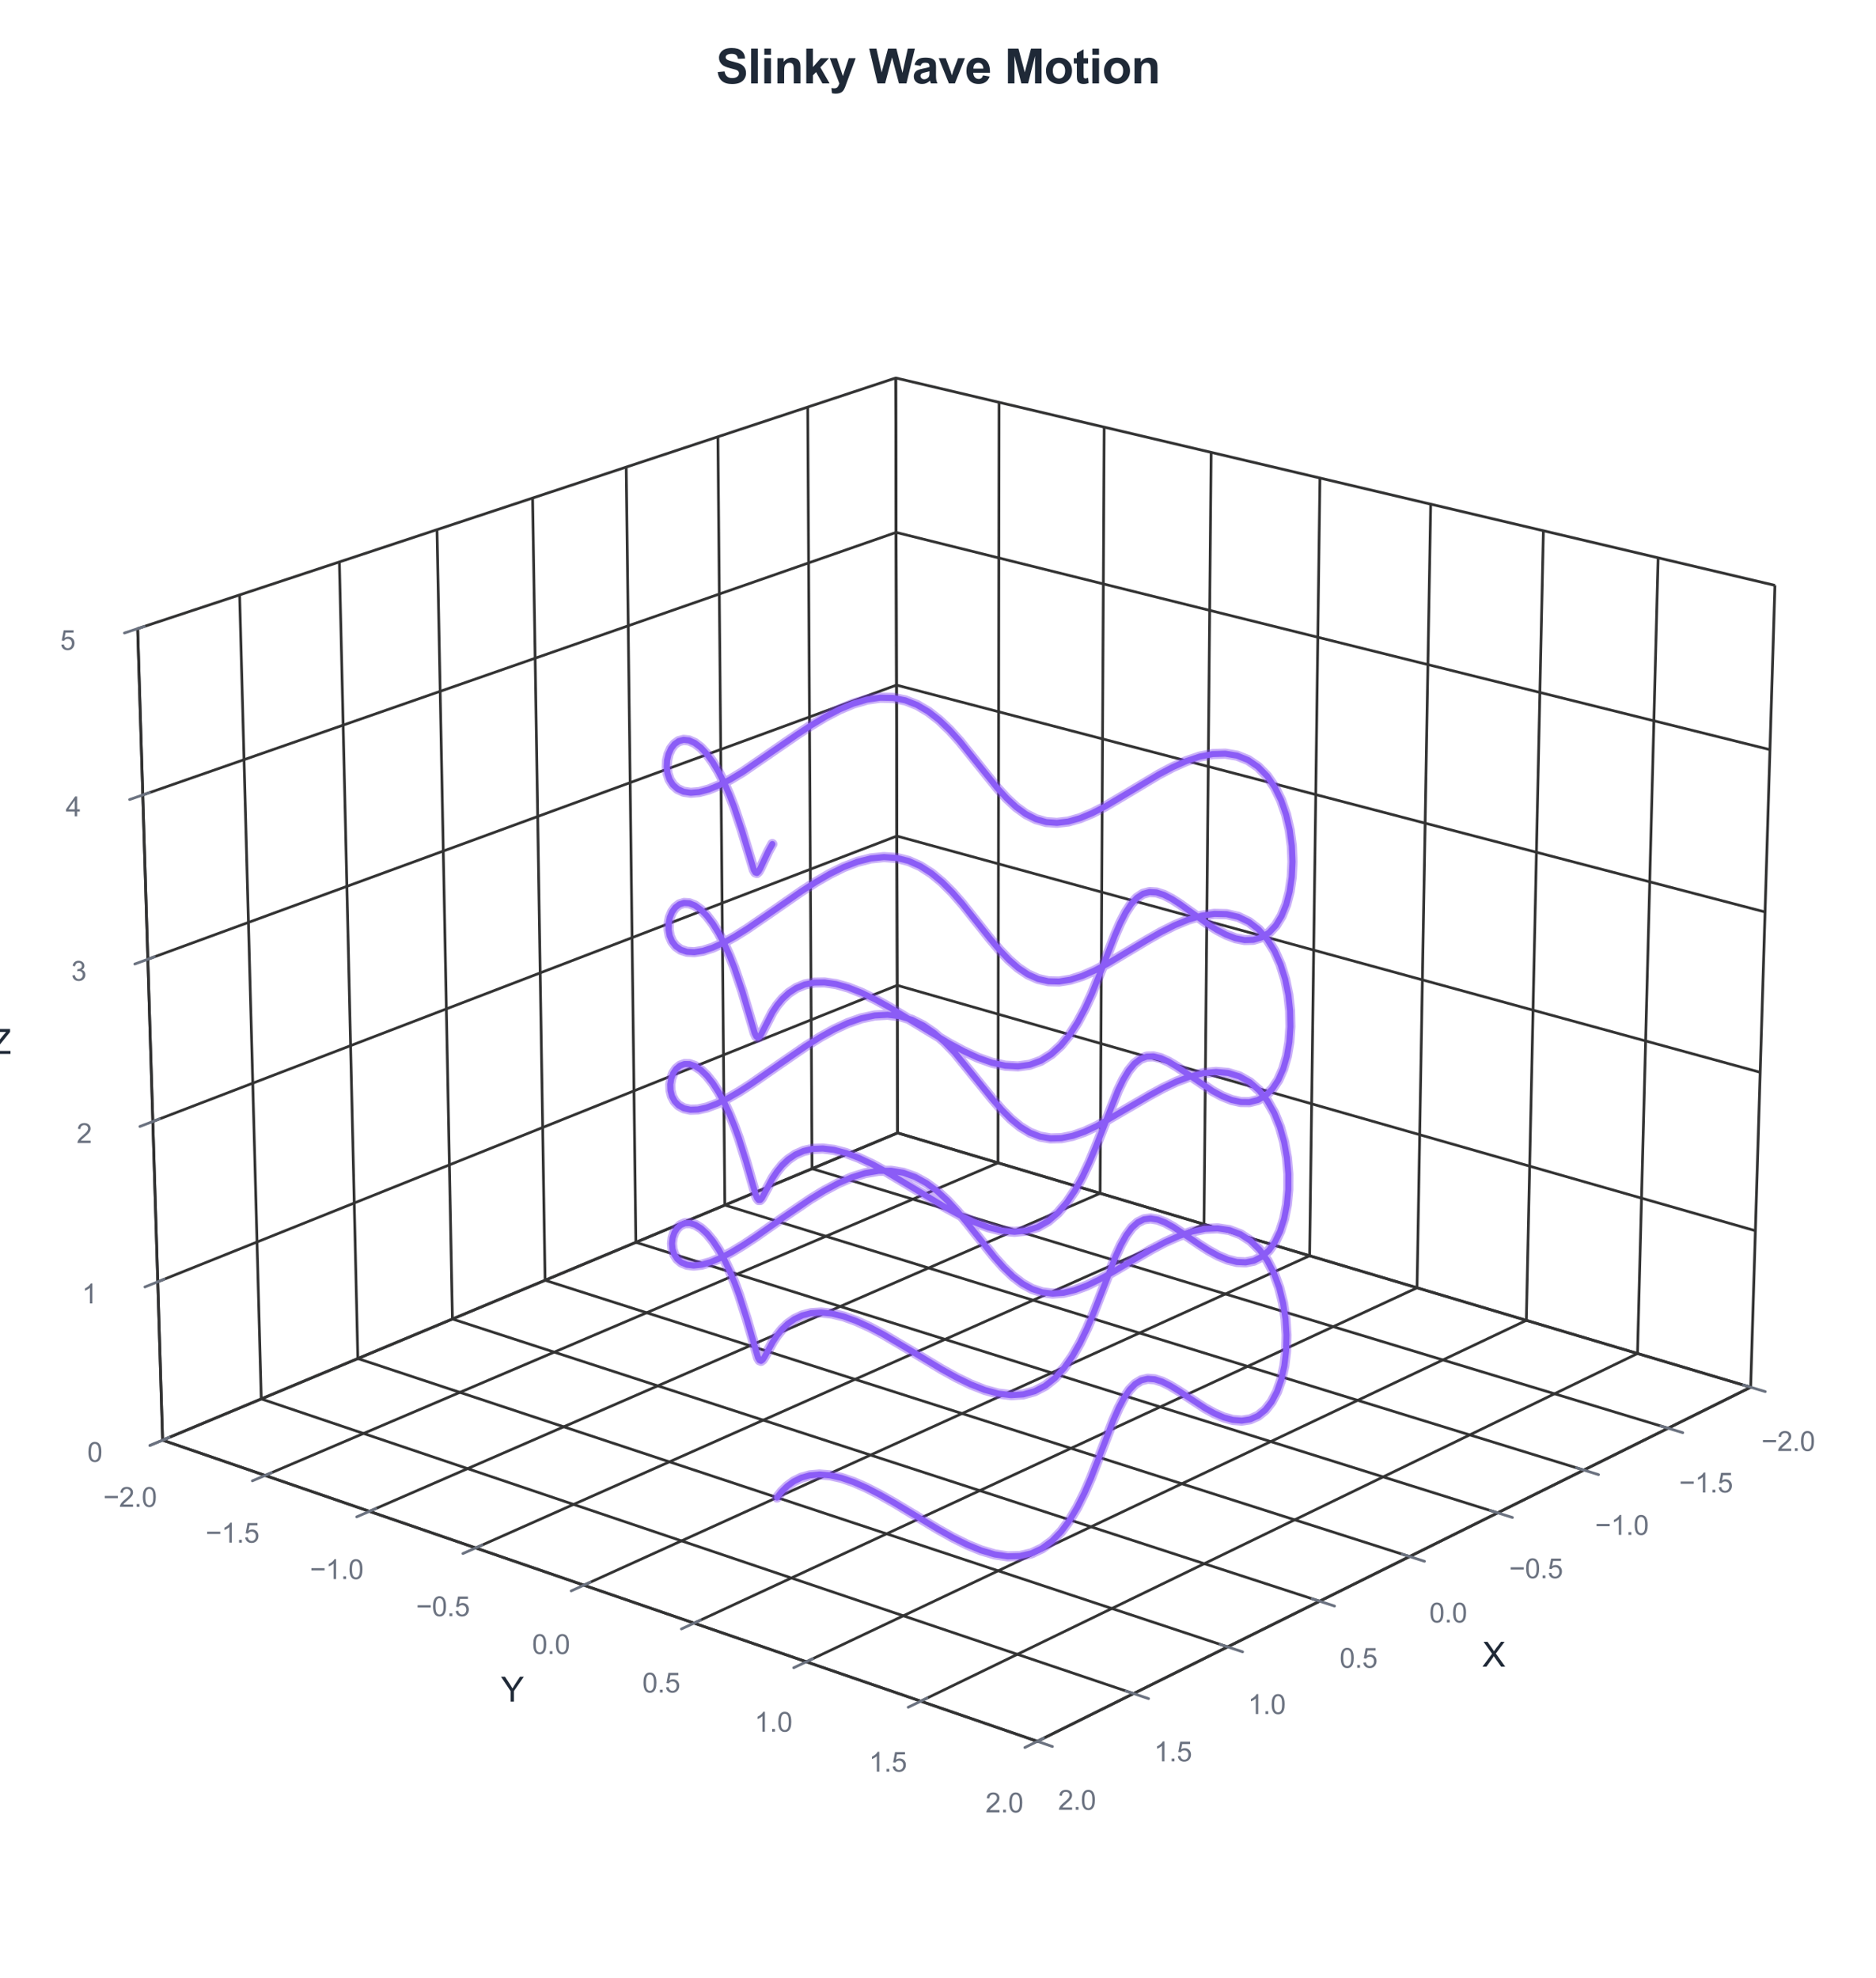 <?xml version="1.0" encoding="utf-8" standalone="no"?>
<!DOCTYPE svg PUBLIC "-//W3C//DTD SVG 1.1//EN"
  "http://www.w3.org/Graphics/SVG/1.1/DTD/svg11.dtd">
<svg xmlns:xlink="http://www.w3.org/1999/xlink" viewBox="0 0 553.12 583.312" xmlns="http://www.w3.org/2000/svg" version="1.1">
 <defs>
  <style type="text/css">*{stroke-linejoin: round; stroke-linecap: butt}</style>
 </defs>
 <g id="figure_1">
  <g id="patch_1">
   <path d="M 0 583.312 
L 553.12 583.312 
L 553.12 0 
L 0 0 
z
" style="fill: #ffffff"/>
  </g>
  <g id="patch_2">
   <path d="M 14.4 568.912 
L 538.72 568.912 
L 538.72 44.592 
L 14.4 44.592 
z
" style="fill: #ffffff"/>
  </g>
  <g id="pane3d_1">
   <g id="patch_3">
    <path d="M 264.64 334.039 
L 516.162 409.025 
L 523.323 172.596 
L 264.094 111.442 
" style="fill: none; opacity: 0.5; stroke: #e5e7eb; stroke-linejoin: miter"/>
   </g>
  </g>
  <g id="pane3d_2">
   <g id="patch_4">
    <path d="M 264.64 334.039 
L 47.949 424.626 
L 40.588 185.35 
L 264.094 111.442 
" style="fill: none; opacity: 0.5; stroke: #e5e7eb; stroke-linejoin: miter"/>
   </g>
  </g>
  <g id="pane3d_3">
   <g id="patch_5">
    <path d="M 264.64 334.039 
L 47.949 424.626 
L 305.85 513.43 
L 516.162 409.025 
" style="fill: none; opacity: 0.5; stroke: #e5e7eb; stroke-linejoin: miter"/>
   </g>
  </g>
  <g id="grid3d_1">
   <g id="Line3DCollection_1">
    <path d="M 516.162 409.025 
L 264.64 334.039 
L 264.094 111.442 
" style="fill: none; stroke: #333333; stroke-width: 0.8"/>
    <path d="M 491.822 421.108 
L 239.428 344.579 
L 238.146 120.022 
" style="fill: none; stroke: #333333; stroke-width: 0.8"/>
    <path d="M 466.961 433.45 
L 213.713 355.329 
L 211.664 128.779 
" style="fill: none; stroke: #333333; stroke-width: 0.8"/>
    <path d="M 441.562 446.059 
L 187.479 366.296 
L 184.632 137.718 
" style="fill: none; stroke: #333333; stroke-width: 0.8"/>
    <path d="M 415.607 458.944 
L 160.711 377.487 
L 157.033 146.844 
" style="fill: none; stroke: #333333; stroke-width: 0.8"/>
    <path d="M 389.078 472.113 
L 133.391 388.908 
L 128.848 156.164 
" style="fill: none; stroke: #333333; stroke-width: 0.8"/>
    <path d="M 361.956 485.577 
L 105.503 400.566 
L 100.059 165.684 
" style="fill: none; stroke: #333333; stroke-width: 0.8"/>
    <path d="M 334.22 499.346 
L 77.028 412.47 
L 70.646 175.41 
" style="fill: none; stroke: #333333; stroke-width: 0.8"/>
    <path d="M 305.85 513.43 
L 47.949 424.626 
L 40.588 185.35 
" style="fill: none; stroke: #333333; stroke-width: 0.8"/>
   </g>
  </g>
  <g id="grid3d_2">
   <g id="Line3DCollection_2">
    <path d="M 264.094 111.442 
L 264.64 334.039 
L 47.949 424.626 
" style="fill: none; stroke: #333333; stroke-width: 0.8"/>
    <path d="M 294.564 118.63 
L 294.257 342.869 
L 78.157 435.028 
" style="fill: none; stroke: #333333; stroke-width: 0.8"/>
    <path d="M 325.558 125.942 
L 324.369 351.846 
L 108.913 445.618 
" style="fill: none; stroke: #333333; stroke-width: 0.8"/>
    <path d="M 357.09 133.38 
L 354.988 360.975 
L 140.233 456.403 
" style="fill: none; stroke: #333333; stroke-width: 0.8"/>
    <path d="M 389.173 140.949 
L 386.128 370.258 
L 172.132 467.386 
" style="fill: none; stroke: #333333; stroke-width: 0.8"/>
    <path d="M 421.823 148.651 
L 417.801 379.701 
L 204.625 478.575 
" style="fill: none; stroke: #333333; stroke-width: 0.8"/>
    <path d="M 455.054 156.49 
L 450.021 389.307 
L 237.731 489.974 
" style="fill: none; stroke: #333333; stroke-width: 0.8"/>
    <path d="M 488.882 164.471 
L 482.804 399.08 
L 271.467 501.591 
" style="fill: none; stroke: #333333; stroke-width: 0.8"/>
    <path d="M 523.323 172.596 
L 516.162 409.025 
L 305.85 513.43 
" style="fill: none; stroke: #333333; stroke-width: 0.8"/>
   </g>
  </g>
  <g id="grid3d_3">
   <g id="Line3DCollection_3">
    <path d="M 47.949 424.626 
L 264.64 334.039 
L 516.162 409.025 
" style="fill: none; stroke: #333333; stroke-width: 0.8"/>
    <path d="M 46.513 377.937 
L 264.533 290.52 
L 517.56 362.876 
" style="fill: none; stroke: #333333; stroke-width: 0.8"/>
    <path d="M 45.059 330.676 
L 264.425 246.508 
L 518.974 316.169 
" style="fill: none; stroke: #333333; stroke-width: 0.8"/>
    <path d="M 43.587 282.832 
L 264.316 201.997 
L 520.406 268.894 
" style="fill: none; stroke: #333333; stroke-width: 0.8"/>
    <path d="M 42.097 234.393 
L 264.206 156.978 
L 521.856 221.039 
" style="fill: none; stroke: #333333; stroke-width: 0.8"/>
    <path d="M 40.588 185.35 
L 264.094 111.442 
L 523.323 172.596 
" style="fill: none; stroke: #333333; stroke-width: 0.8"/>
   </g>
  </g>
  <g id="axis3d_1">
   <g id="line2d_1">
    <path d="M 516.162 409.025 
L 305.85 513.43 
" style="fill: none; stroke: #333333; stroke-width: 0.8; stroke-linecap: round"/>
   </g>
   <g id="xtick_1">
    <g id="line2d_2">
     <path d="M 283.645 299.666 
" clip-path="url(#pe4054a40db)" style="fill: none; stroke: #333333; stroke-width: 0.8; stroke-linecap: round"/>
    </g>
    <g id="line2d_3">
     <path d="M 514.01 408.384 
L 520.475 410.311 
" style="fill: none; stroke: #6b7280; stroke-width: 0.8; stroke-linecap: round"/>
    </g>
    <g id="text_1">
     <!-- −2.0 -->
     <g style="fill: #6b7280" transform="translate(519.33 427.813) scale(0.08 -0.08)">
      <defs>
       <path id="ArialMT-2212" d="M 3381 1997 
L 356 1997 
L 356 2522 
L 3381 2522 
L 3381 1997 
z
" transform="scale(0.016)"/>
       <path id="ArialMT-32" d="M 3222 541 
L 3222 0 
L 194 0 
Q 188 203 259 391 
Q 375 700 629 1000 
Q 884 1300 1366 1694 
Q 2113 2306 2375 2664 
Q 2638 3022 2638 3341 
Q 2638 3675 2398 3904 
Q 2159 4134 1775 4134 
Q 1369 4134 1125 3890 
Q 881 3647 878 3216 
L 300 3275 
Q 359 3922 746 4261 
Q 1134 4600 1788 4600 
Q 2447 4600 2831 4234 
Q 3216 3869 3216 3328 
Q 3216 3053 3103 2787 
Q 2991 2522 2730 2228 
Q 2469 1934 1863 1422 
Q 1356 997 1212 845 
Q 1069 694 975 541 
L 3222 541 
z
" transform="scale(0.016)"/>
       <path id="ArialMT-2e" d="M 581 0 
L 581 641 
L 1222 641 
L 1222 0 
L 581 0 
z
" transform="scale(0.016)"/>
       <path id="ArialMT-30" d="M 266 2259 
Q 266 3072 433 3567 
Q 600 4063 929 4331 
Q 1259 4600 1759 4600 
Q 2128 4600 2406 4451 
Q 2684 4303 2865 4023 
Q 3047 3744 3150 3342 
Q 3253 2941 3253 2259 
Q 3253 1453 3087 958 
Q 2922 463 2592 192 
Q 2263 -78 1759 -78 
Q 1097 -78 719 397 
Q 266 969 266 2259 
z
M 844 2259 
Q 844 1131 1108 757 
Q 1372 384 1759 384 
Q 2147 384 2411 759 
Q 2675 1134 2675 2259 
Q 2675 3391 2411 3762 
Q 2147 4134 1753 4134 
Q 1366 4134 1134 3806 
Q 844 3388 844 2259 
z
" transform="scale(0.016)"/>
      </defs>
      <use xlink:href="#ArialMT-2212"/>
      <use xlink:href="#ArialMT-32" transform="translate(58.398 0)"/>
      <use xlink:href="#ArialMT-2e" transform="translate(114.014 0)"/>
      <use xlink:href="#ArialMT-30" transform="translate(141.797 0)"/>
     </g>
    </g>
   </g>
   <g id="xtick_2">
    <g id="line2d_4">
     <path d="M 283.645 299.666 
" clip-path="url(#pe4054a40db)" style="fill: none; stroke: #333333; stroke-width: 0.8; stroke-linecap: round"/>
    </g>
    <g id="line2d_5">
     <path d="M 489.661 420.453 
L 496.152 422.421 
" style="fill: none; stroke: #6b7280; stroke-width: 0.8; stroke-linecap: round"/>
    </g>
    <g id="text_2">
     <!-- −1.5 -->
     <g style="fill: #6b7280" transform="translate(495.065 440.055) scale(0.08 -0.08)">
      <defs>
       <path id="ArialMT-31" d="M 2384 0 
L 1822 0 
L 1822 3584 
Q 1619 3391 1289 3197 
Q 959 3003 697 2906 
L 697 3450 
Q 1169 3672 1522 3987 
Q 1875 4303 2022 4600 
L 2384 4600 
L 2384 0 
z
" transform="scale(0.016)"/>
       <path id="ArialMT-35" d="M 266 1200 
L 856 1250 
Q 922 819 1161 601 
Q 1400 384 1738 384 
Q 2144 384 2425 690 
Q 2706 997 2706 1503 
Q 2706 1984 2436 2262 
Q 2166 2541 1728 2541 
Q 1456 2541 1237 2417 
Q 1019 2294 894 2097 
L 366 2166 
L 809 4519 
L 3088 4519 
L 3088 3981 
L 1259 3981 
L 1013 2750 
Q 1425 3038 1878 3038 
Q 2478 3038 2890 2622 
Q 3303 2206 3303 1553 
Q 3303 931 2941 478 
Q 2500 -78 1738 -78 
Q 1113 -78 717 272 
Q 322 622 266 1200 
z
" transform="scale(0.016)"/>
      </defs>
      <use xlink:href="#ArialMT-2212"/>
      <use xlink:href="#ArialMT-31" transform="translate(58.398 0)"/>
      <use xlink:href="#ArialMT-2e" transform="translate(114.014 0)"/>
      <use xlink:href="#ArialMT-35" transform="translate(141.797 0)"/>
     </g>
    </g>
   </g>
   <g id="xtick_3">
    <g id="line2d_6">
     <path d="M 283.645 299.666 
" clip-path="url(#pe4054a40db)" style="fill: none; stroke: #333333; stroke-width: 0.8; stroke-linecap: round"/>
    </g>
    <g id="line2d_7">
     <path d="M 464.791 432.781 
L 471.309 434.791 
" style="fill: none; stroke: #6b7280; stroke-width: 0.8; stroke-linecap: round"/>
    </g>
    <g id="text_3">
     <!-- −1.0 -->
     <g style="fill: #6b7280" transform="translate(470.28 452.56) scale(0.08 -0.08)">
      <use xlink:href="#ArialMT-2212"/>
      <use xlink:href="#ArialMT-31" transform="translate(58.398 0)"/>
      <use xlink:href="#ArialMT-2e" transform="translate(114.014 0)"/>
      <use xlink:href="#ArialMT-30" transform="translate(141.797 0)"/>
     </g>
    </g>
   </g>
   <g id="xtick_4">
    <g id="line2d_8">
     <path d="M 283.645 299.666 
" clip-path="url(#pe4054a40db)" style="fill: none; stroke: #333333; stroke-width: 0.8; stroke-linecap: round"/>
    </g>
    <g id="line2d_9">
     <path d="M 439.383 445.375 
L 445.927 447.429 
" style="fill: none; stroke: #6b7280; stroke-width: 0.8; stroke-linecap: round"/>
    </g>
    <g id="text_4">
     <!-- −0.5 -->
     <g style="fill: #6b7280" transform="translate(444.957 465.336) scale(0.08 -0.08)">
      <use xlink:href="#ArialMT-2212"/>
      <use xlink:href="#ArialMT-30" transform="translate(58.398 0)"/>
      <use xlink:href="#ArialMT-2e" transform="translate(114.014 0)"/>
      <use xlink:href="#ArialMT-35" transform="translate(141.797 0)"/>
     </g>
    </g>
   </g>
   <g id="xtick_5">
    <g id="line2d_10">
     <path d="M 283.645 299.666 
" clip-path="url(#pe4054a40db)" style="fill: none; stroke: #333333; stroke-width: 0.8; stroke-linecap: round"/>
    </g>
    <g id="line2d_11">
     <path d="M 413.419 458.245 
L 419.99 460.344 
" style="fill: none; stroke: #6b7280; stroke-width: 0.8; stroke-linecap: round"/>
    </g>
    <g id="text_5">
     <!-- 0.0 -->
     <g style="fill: #6b7280" transform="translate(421.416 478.393) scale(0.08 -0.08)">
      <use xlink:href="#ArialMT-30"/>
      <use xlink:href="#ArialMT-2e" transform="translate(55.615 0)"/>
      <use xlink:href="#ArialMT-30" transform="translate(83.398 0)"/>
     </g>
    </g>
   </g>
   <g id="xtick_6">
    <g id="line2d_12">
     <path d="M 283.645 299.666 
" clip-path="url(#pe4054a40db)" style="fill: none; stroke: #333333; stroke-width: 0.8; stroke-linecap: round"/>
    </g>
    <g id="line2d_13">
     <path d="M 386.882 471.399 
L 393.478 473.545 
" style="fill: none; stroke: #6b7280; stroke-width: 0.8; stroke-linecap: round"/>
    </g>
    <g id="text_6">
     <!-- 0.5 -->
     <g style="fill: #6b7280" transform="translate(394.965 491.738) scale(0.08 -0.08)">
      <use xlink:href="#ArialMT-30"/>
      <use xlink:href="#ArialMT-2e" transform="translate(55.615 0)"/>
      <use xlink:href="#ArialMT-35" transform="translate(83.398 0)"/>
     </g>
    </g>
   </g>
   <g id="xtick_7">
    <g id="line2d_14">
     <path d="M 283.645 299.666 
" clip-path="url(#pe4054a40db)" style="fill: none; stroke: #333333; stroke-width: 0.8; stroke-linecap: round"/>
    </g>
    <g id="line2d_15">
     <path d="M 359.751 484.847 
L 366.372 487.041 
" style="fill: none; stroke: #6b7280; stroke-width: 0.8; stroke-linecap: round"/>
    </g>
    <g id="text_7">
     <!-- 1.0 -->
     <g style="fill: #6b7280" transform="translate(367.922 505.382) scale(0.08 -0.08)">
      <use xlink:href="#ArialMT-31"/>
      <use xlink:href="#ArialMT-2e" transform="translate(55.615 0)"/>
      <use xlink:href="#ArialMT-30" transform="translate(83.398 0)"/>
     </g>
    </g>
   </g>
   <g id="xtick_8">
    <g id="line2d_16">
     <path d="M 283.645 299.666 
" clip-path="url(#pe4054a40db)" style="fill: none; stroke: #333333; stroke-width: 0.8; stroke-linecap: round"/>
    </g>
    <g id="line2d_17">
     <path d="M 332.007 498.599 
L 338.653 500.844 
" style="fill: none; stroke: #6b7280; stroke-width: 0.8; stroke-linecap: round"/>
    </g>
    <g id="text_8">
     <!-- 1.5 -->
     <g style="fill: #6b7280" transform="translate(340.266 519.336) scale(0.08 -0.08)">
      <use xlink:href="#ArialMT-31"/>
      <use xlink:href="#ArialMT-2e" transform="translate(55.615 0)"/>
      <use xlink:href="#ArialMT-35" transform="translate(83.398 0)"/>
     </g>
    </g>
   </g>
   <g id="xtick_9">
    <g id="line2d_18">
     <path d="M 283.645 299.666 
" clip-path="url(#pe4054a40db)" style="fill: none; stroke: #333333; stroke-width: 0.8; stroke-linecap: round"/>
    </g>
    <g id="line2d_19">
     <path d="M 303.629 512.665 
L 310.298 514.962 
" style="fill: none; stroke: #6b7280; stroke-width: 0.8; stroke-linecap: round"/>
    </g>
    <g id="text_9">
     <!-- 2.0 -->
     <g style="fill: #6b7280" transform="translate(311.975 533.609) scale(0.08 -0.08)">
      <use xlink:href="#ArialMT-32"/>
      <use xlink:href="#ArialMT-2e" transform="translate(55.615 0)"/>
      <use xlink:href="#ArialMT-30" transform="translate(83.398 0)"/>
     </g>
    </g>
   </g>
   <g id="text_10">
    <!-- X -->
    <g style="fill: #1f2937" transform="translate(437.039 491.423) scale(0.1 -0.1)">
     <defs>
      <path id="ArialMT-58" d="M 28 0 
L 1800 2388 
L 238 4581 
L 959 4581 
L 1791 3406 
Q 2050 3041 2159 2844 
Q 2313 3094 2522 3366 
L 3444 4581 
L 4103 4581 
L 2494 2422 
L 4228 0 
L 3478 0 
L 2325 1634 
Q 2228 1775 2125 1941 
Q 1972 1691 1906 1597 
L 756 0 
L 28 0 
z
" transform="scale(0.016)"/>
     </defs>
     <use xlink:href="#ArialMT-58"/>
    </g>
   </g>
  </g>
  <g id="axis3d_2">
   <g id="line2d_20">
    <path d="M 47.949 424.626 
L 305.85 513.43 
" style="fill: none; stroke: #333333; stroke-width: 0.8; stroke-linecap: round"/>
   </g>
   <g id="xtick_10">
    <g id="line2d_21">
     <path d="M 283.645 299.666 
" clip-path="url(#pe4054a40db)" style="fill: none; stroke: #333333; stroke-width: 0.8; stroke-linecap: round"/>
    </g>
    <g id="line2d_22">
     <path d="M 49.829 423.84 
L 44.182 426.201 
" style="fill: none; stroke: #6b7280; stroke-width: 0.8; stroke-linecap: round"/>
    </g>
    <g id="text_11">
     <!-- −2.0 -->
     <g style="fill: #6b7280" transform="translate(30.431 444.295) scale(0.08 -0.08)">
      <use xlink:href="#ArialMT-2212"/>
      <use xlink:href="#ArialMT-32" transform="translate(58.398 0)"/>
      <use xlink:href="#ArialMT-2e" transform="translate(114.014 0)"/>
      <use xlink:href="#ArialMT-30" transform="translate(141.797 0)"/>
     </g>
    </g>
   </g>
   <g id="xtick_11">
    <g id="line2d_23">
     <path d="M 283.645 299.666 
" clip-path="url(#pe4054a40db)" style="fill: none; stroke: #333333; stroke-width: 0.8; stroke-linecap: round"/>
    </g>
    <g id="line2d_24">
     <path d="M 80.033 434.228 
L 74.398 436.631 
" style="fill: none; stroke: #6b7280; stroke-width: 0.8; stroke-linecap: round"/>
    </g>
    <g id="text_12">
     <!-- −1.5 -->
     <g style="fill: #6b7280" transform="translate(60.622 454.846) scale(0.08 -0.08)">
      <use xlink:href="#ArialMT-2212"/>
      <use xlink:href="#ArialMT-31" transform="translate(58.398 0)"/>
      <use xlink:href="#ArialMT-2e" transform="translate(114.014 0)"/>
      <use xlink:href="#ArialMT-35" transform="translate(141.797 0)"/>
     </g>
    </g>
   </g>
   <g id="xtick_12">
    <g id="line2d_25">
     <path d="M 283.645 299.666 
" clip-path="url(#pe4054a40db)" style="fill: none; stroke: #333333; stroke-width: 0.8; stroke-linecap: round"/>
    </g>
    <g id="line2d_26">
     <path d="M 110.785 444.804 
L 105.163 447.251 
" style="fill: none; stroke: #6b7280; stroke-width: 0.8; stroke-linecap: round"/>
    </g>
    <g id="text_13">
     <!-- −1.0 -->
     <g style="fill: #6b7280" transform="translate(91.363 465.59) scale(0.08 -0.08)">
      <use xlink:href="#ArialMT-2212"/>
      <use xlink:href="#ArialMT-31" transform="translate(58.398 0)"/>
      <use xlink:href="#ArialMT-2e" transform="translate(114.014 0)"/>
      <use xlink:href="#ArialMT-30" transform="translate(141.797 0)"/>
     </g>
    </g>
   </g>
   <g id="xtick_13">
    <g id="line2d_27">
     <path d="M 283.645 299.666 
" clip-path="url(#pe4054a40db)" style="fill: none; stroke: #333333; stroke-width: 0.8; stroke-linecap: round"/>
    </g>
    <g id="line2d_28">
     <path d="M 142.1 455.573 
L 136.492 458.065 
" style="fill: none; stroke: #6b7280; stroke-width: 0.8; stroke-linecap: round"/>
    </g>
    <g id="text_14">
     <!-- −0.5 -->
     <g style="fill: #6b7280" transform="translate(122.668 476.53) scale(0.08 -0.08)">
      <use xlink:href="#ArialMT-2212"/>
      <use xlink:href="#ArialMT-30" transform="translate(58.398 0)"/>
      <use xlink:href="#ArialMT-2e" transform="translate(114.014 0)"/>
      <use xlink:href="#ArialMT-35" transform="translate(141.797 0)"/>
     </g>
    </g>
   </g>
   <g id="xtick_14">
    <g id="line2d_29">
     <path d="M 283.645 299.666 
" clip-path="url(#pe4054a40db)" style="fill: none; stroke: #333333; stroke-width: 0.8; stroke-linecap: round"/>
    </g>
    <g id="line2d_30">
     <path d="M 173.993 466.541 
L 168.401 469.08 
" style="fill: none; stroke: #6b7280; stroke-width: 0.8; stroke-linecap: round"/>
    </g>
    <g id="text_15">
     <!-- 0.0 -->
     <g style="fill: #6b7280" transform="translate(156.89 487.674) scale(0.08 -0.08)">
      <use xlink:href="#ArialMT-30"/>
      <use xlink:href="#ArialMT-2e" transform="translate(55.615 0)"/>
      <use xlink:href="#ArialMT-30" transform="translate(83.398 0)"/>
     </g>
    </g>
   </g>
   <g id="xtick_15">
    <g id="line2d_31">
     <path d="M 283.645 299.666 
" clip-path="url(#pe4054a40db)" style="fill: none; stroke: #333333; stroke-width: 0.8; stroke-linecap: round"/>
    </g>
    <g id="line2d_32">
     <path d="M 206.481 477.714 
L 200.906 480.3 
" style="fill: none; stroke: #6b7280; stroke-width: 0.8; stroke-linecap: round"/>
    </g>
    <g id="text_16">
     <!-- 0.5 -->
     <g style="fill: #6b7280" transform="translate(189.372 499.026) scale(0.08 -0.08)">
      <use xlink:href="#ArialMT-30"/>
      <use xlink:href="#ArialMT-2e" transform="translate(55.615 0)"/>
      <use xlink:href="#ArialMT-35" transform="translate(83.398 0)"/>
     </g>
    </g>
   </g>
   <g id="xtick_16">
    <g id="line2d_33">
     <path d="M 283.645 299.666 
" clip-path="url(#pe4054a40db)" style="fill: none; stroke: #333333; stroke-width: 0.8; stroke-linecap: round"/>
    </g>
    <g id="line2d_34">
     <path d="M 239.581 489.097 
L 234.024 491.732 
" style="fill: none; stroke: #6b7280; stroke-width: 0.8; stroke-linecap: round"/>
    </g>
    <g id="text_17">
     <!-- 1.0 -->
     <g style="fill: #6b7280" transform="translate(222.467 510.592) scale(0.08 -0.08)">
      <use xlink:href="#ArialMT-31"/>
      <use xlink:href="#ArialMT-2e" transform="translate(55.615 0)"/>
      <use xlink:href="#ArialMT-30" transform="translate(83.398 0)"/>
     </g>
    </g>
   </g>
   <g id="xtick_17">
    <g id="line2d_35">
     <path d="M 283.645 299.666 
" clip-path="url(#pe4054a40db)" style="fill: none; stroke: #333333; stroke-width: 0.8; stroke-linecap: round"/>
    </g>
    <g id="line2d_36">
     <path d="M 273.309 500.697 
L 267.773 503.382 
" style="fill: none; stroke: #6b7280; stroke-width: 0.8; stroke-linecap: round"/>
    </g>
    <g id="text_18">
     <!-- 1.5 -->
     <g style="fill: #6b7280" transform="translate(256.193 522.379) scale(0.08 -0.08)">
      <use xlink:href="#ArialMT-31"/>
      <use xlink:href="#ArialMT-2e" transform="translate(55.615 0)"/>
      <use xlink:href="#ArialMT-35" transform="translate(83.398 0)"/>
     </g>
    </g>
   </g>
   <g id="xtick_18">
    <g id="line2d_37">
     <path d="M 283.645 299.666 
" clip-path="url(#pe4054a40db)" style="fill: none; stroke: #333333; stroke-width: 0.8; stroke-linecap: round"/>
    </g>
    <g id="line2d_38">
     <path d="M 307.685 512.519 
L 302.171 515.256 
" style="fill: none; stroke: #6b7280; stroke-width: 0.8; stroke-linecap: round"/>
    </g>
    <g id="text_19">
     <!-- 2.0 -->
     <g style="fill: #6b7280" transform="translate(290.568 534.392) scale(0.08 -0.08)">
      <use xlink:href="#ArialMT-32"/>
      <use xlink:href="#ArialMT-2e" transform="translate(55.615 0)"/>
      <use xlink:href="#ArialMT-30" transform="translate(83.398 0)"/>
     </g>
    </g>
   </g>
   <g id="text_20">
    <!-- Y -->
    <g style="fill: #1f2937" transform="translate(147.69 501.716) scale(0.1 -0.1)">
     <defs>
      <path id="ArialMT-59" d="M 1784 0 
L 1784 1941 
L 19 4581 
L 756 4581 
L 1659 3200 
Q 1909 2813 2125 2425 
Q 2331 2784 2625 3234 
L 3513 4581 
L 4219 4581 
L 2391 1941 
L 2391 0 
L 1784 0 
z
" transform="scale(0.016)"/>
     </defs>
     <use xlink:href="#ArialMT-59"/>
    </g>
   </g>
  </g>
  <g id="axis3d_3">
   <g id="line2d_39">
    <path d="M 47.949 424.626 
L 40.588 185.35 
" style="fill: none; stroke: #333333; stroke-width: 0.8; stroke-linecap: round"/>
   </g>
   <g id="xtick_19">
    <g id="line2d_40">
     <path d="M 283.645 299.666 
" style="fill: none; stroke: #333333; stroke-width: 0.8; stroke-linecap: round"/>
    </g>
    <g id="line2d_41">
     <path d="M 49.829 423.84 
L 44.182 426.201 
" style="fill: none; stroke: #6b7280; stroke-width: 0.8; stroke-linecap: round"/>
    </g>
    <g id="text_21">
     <!-- 0 -->
     <g style="fill: #6b7280" transform="translate(25.726 431.019) scale(0.08 -0.08)">
      <use xlink:href="#ArialMT-30"/>
     </g>
    </g>
   </g>
   <g id="xtick_20">
    <g id="line2d_42">
     <path d="M 283.645 299.666 
" style="fill: none; stroke: #333333; stroke-width: 0.8; stroke-linecap: round"/>
    </g>
    <g id="line2d_43">
     <path d="M 48.405 377.179 
L 42.721 379.458 
" style="fill: none; stroke: #6b7280; stroke-width: 0.8; stroke-linecap: round"/>
    </g>
    <g id="text_22">
     <!-- 1 -->
     <g style="fill: #6b7280" transform="translate(24.167 384.307) scale(0.08 -0.08)">
      <use xlink:href="#ArialMT-31"/>
     </g>
    </g>
   </g>
   <g id="xtick_21">
    <g id="line2d_44">
     <path d="M 283.645 299.666 
" style="fill: none; stroke: #333333; stroke-width: 0.8; stroke-linecap: round"/>
    </g>
    <g id="line2d_45">
     <path d="M 46.964 329.945 
L 41.242 332.141 
" style="fill: none; stroke: #6b7280; stroke-width: 0.8; stroke-linecap: round"/>
    </g>
    <g id="text_23">
     <!-- 2 -->
     <g style="fill: #6b7280" transform="translate(22.589 337.022) scale(0.08 -0.08)">
      <use xlink:href="#ArialMT-32"/>
     </g>
    </g>
   </g>
   <g id="xtick_22">
    <g id="line2d_46">
     <path d="M 283.645 299.666 
" style="fill: none; stroke: #333333; stroke-width: 0.8; stroke-linecap: round"/>
    </g>
    <g id="line2d_47">
     <path d="M 45.505 282.129 
L 39.744 284.239 
" style="fill: none; stroke: #6b7280; stroke-width: 0.8; stroke-linecap: round"/>
    </g>
    <g id="text_24">
     <!-- 3 -->
     <g style="fill: #6b7280" transform="translate(20.992 289.153) scale(0.08 -0.08)">
      <defs>
       <path id="ArialMT-33" d="M 269 1209 
L 831 1284 
Q 928 806 1161 595 
Q 1394 384 1728 384 
Q 2125 384 2398 659 
Q 2672 934 2672 1341 
Q 2672 1728 2419 1979 
Q 2166 2231 1775 2231 
Q 1616 2231 1378 2169 
L 1441 2663 
Q 1497 2656 1531 2656 
Q 1891 2656 2178 2843 
Q 2466 3031 2466 3422 
Q 2466 3731 2256 3934 
Q 2047 4138 1716 4138 
Q 1388 4138 1169 3931 
Q 950 3725 888 3313 
L 325 3413 
Q 428 3978 793 4289 
Q 1159 4600 1703 4600 
Q 2078 4600 2393 4439 
Q 2709 4278 2876 4000 
Q 3044 3722 3044 3409 
Q 3044 3113 2884 2869 
Q 2725 2625 2413 2481 
Q 2819 2388 3044 2092 
Q 3269 1797 3269 1353 
Q 3269 753 2831 336 
Q 2394 -81 1725 -81 
Q 1122 -81 723 278 
Q 325 638 269 1209 
z
" transform="scale(0.016)"/>
      </defs>
      <use xlink:href="#ArialMT-33"/>
     </g>
    </g>
   </g>
   <g id="xtick_23">
    <g id="line2d_48">
     <path d="M 283.645 299.666 
" style="fill: none; stroke: #333333; stroke-width: 0.8; stroke-linecap: round"/>
    </g>
    <g id="line2d_49">
     <path d="M 44.027 233.72 
L 38.228 235.742 
" style="fill: none; stroke: #6b7280; stroke-width: 0.8; stroke-linecap: round"/>
    </g>
    <g id="text_25">
     <!-- 4 -->
     <g style="fill: #6b7280" transform="translate(19.374 240.69) scale(0.08 -0.08)">
      <defs>
       <path id="ArialMT-34" d="M 2069 0 
L 2069 1097 
L 81 1097 
L 81 1613 
L 2172 4581 
L 2631 4581 
L 2631 1613 
L 3250 1613 
L 3250 1097 
L 2631 1097 
L 2631 0 
L 2069 0 
z
M 2069 1613 
L 2069 3678 
L 634 1613 
L 2069 1613 
z
" transform="scale(0.016)"/>
      </defs>
      <use xlink:href="#ArialMT-34"/>
     </g>
    </g>
   </g>
   <g id="xtick_24">
    <g id="line2d_50">
     <path d="M 283.645 299.666 
" style="fill: none; stroke: #333333; stroke-width: 0.8; stroke-linecap: round"/>
    </g>
    <g id="line2d_51">
     <path d="M 42.532 184.707 
L 36.693 186.638 
" style="fill: none; stroke: #6b7280; stroke-width: 0.8; stroke-linecap: round"/>
    </g>
    <g id="text_26">
     <!-- 5 -->
     <g style="fill: #6b7280" transform="translate(17.736 191.621) scale(0.08 -0.08)">
      <use xlink:href="#ArialMT-35"/>
     </g>
    </g>
   </g>
   <g id="text_27">
    <!-- Z -->
    <g style="fill: #1f2937" transform="translate(-2.907 310.734) scale(0.1 -0.1)">
     <defs>
      <path id="ArialMT-5a" d="M 128 0 
L 128 563 
L 2475 3497 
Q 2725 3809 2950 4041 
L 394 4041 
L 394 4581 
L 3675 4581 
L 3675 4041 
L 1103 863 
L 825 541 
L 3750 541 
L 3750 0 
L 128 0 
z
" transform="scale(0.016)"/>
     </defs>
     <use xlink:href="#ArialMT-5a"/>
    </g>
   </g>
  </g>
  <g id="axes_1">
   <g id="line2d_52">
    <path d="M 229.09 441.534 
L 230.474 439.807 
L 232.119 438.188 
L 234.044 436.784 
L 236.263 435.692 
L 238.779 434.993 
L 241.591 434.748 
L 244.69 434.994 
L 248.059 435.745 
L 251.676 436.985 
L 255.51 438.675 
L 259.528 440.75 
L 263.691 443.123 
L 276.618 450.926 
L 280.927 453.34 
L 285.165 455.451 
L 289.293 457.143 
L 293.277 458.315 
L 297.087 458.885 
L 300.699 458.795 
L 304.095 458.01 
L 307.264 456.524 
L 310.201 454.358 
L 312.908 451.559 
L 315.391 448.201 
L 317.666 444.379 
L 319.751 440.205 
L 321.669 435.808 
L 325.121 426.887 
L 328.27 418.703 
L 329.813 415.195 
L 331.379 412.21 
L 332.997 409.818 
L 334.694 408.066 
L 336.49 406.971 
L 338.405 406.522 
L 340.448 406.68 
L 342.627 407.378 
L 344.939 408.525 
L 347.378 410.011 
L 355.283 415.203 
L 358.029 416.721 
L 360.775 417.914 
L 363.482 418.666 
L 366.109 418.882 
L 368.613 418.488 
L 370.949 417.439 
L 373.074 415.715 
L 374.947 413.326 
L 376.529 410.31 
L 377.785 406.733 
L 378.684 402.685 
L 379.2 398.275 
L 379.316 393.629 
L 379.017 388.883 
L 378.298 384.179 
L 377.161 379.658 
L 375.614 375.452 
L 373.672 371.682 
L 371.357 368.452 
L 368.697 365.844 
L 365.724 363.913 
L 362.477 362.688 
L 358.995 362.17 
L 355.322 362.331 
L 351.502 363.115 
L 347.578 364.442 
L 343.594 366.212 
L 339.59 368.307 
L 331.669 372.951 
L 327.815 375.228 
L 324.064 377.302 
L 320.434 379.051 
L 316.937 380.372 
L 313.579 381.181 
L 310.358 381.416 
L 307.269 381.044 
L 304.299 380.056 
L 301.433 378.471 
L 298.65 376.335 
L 295.926 373.718 
L 293.235 370.712 
L 287.844 363.982 
L 285.089 360.508 
L 282.259 357.136 
L 279.333 353.991 
L 276.291 351.192 
L 273.118 348.84 
L 269.804 347.019 
L 266.346 345.791 
L 262.745 345.191 
L 259.006 345.229 
L 255.144 345.888 
L 251.176 347.127 
L 247.126 348.881 
L 243.022 351.066 
L 238.895 353.58 
L 230.715 359.143 
L 222.889 364.636 
L 219.207 367.077 
L 215.729 369.187 
L 212.492 370.892 
L 209.528 372.137 
L 206.867 372.891 
L 204.533 373.146 
L 202.548 372.918 
L 200.924 372.246 
L 199.672 371.193 
L 198.792 369.839 
L 198.282 368.277 
L 198.13 366.616 
L 198.32 364.966 
L 198.829 363.443 
L 199.628 362.155 
L 200.685 361.202 
L 201.961 360.67 
L 203.417 360.626 
L 205.011 361.116 
L 206.699 362.162 
L 208.44 363.761 
L 210.191 365.884 
L 211.915 368.48 
L 213.579 371.474 
L 215.152 374.776 
L 216.611 378.279 
L 217.939 381.871 
L 220.164 388.845 
L 223.501 400.325 
L 223.944 401.071 
L 224.385 401.259 
L 224.861 400.92 
L 225.408 400.105 
L 227.868 395.63 
L 229.077 393.804 
L 230.533 392.001 
L 232.256 390.335 
L 234.266 388.915 
L 236.572 387.835 
L 239.179 387.174 
L 242.081 386.988 
L 245.269 387.31 
L 248.724 388.147 
L 252.421 389.479 
L 256.329 391.26 
L 260.412 393.418 
L 268.942 398.479 
L 277.663 403.749 
L 281.985 406.141 
L 286.225 408.203 
L 290.346 409.822 
L 294.313 410.898 
L 298.099 411.353 
L 301.681 411.134 
L 305.042 410.212 
L 308.172 408.586 
L 311.069 406.285 
L 313.735 403.361 
L 316.179 399.893 
L 318.418 395.984 
L 320.471 391.749 
L 322.364 387.32 
L 328.933 370.42 
L 330.489 367.04 
L 332.075 364.208 
L 333.72 361.988 
L 335.45 360.421 
L 337.286 359.517 
L 339.243 359.259 
L 341.333 359.599 
L 343.558 360.464 
L 345.917 361.759 
L 350.992 365.157 
L 353.671 366.994 
L 356.409 368.736 
L 359.175 370.247 
L 361.931 371.401 
L 364.638 372.086 
L 367.254 372.211 
L 369.734 371.708 
L 372.034 370.537 
L 374.112 368.686 
L 375.927 366.173 
L 377.439 363.041 
L 378.614 359.364 
L 379.424 355.238 
L 379.844 350.776 
L 379.856 346.11 
L 379.449 341.378 
L 378.62 336.723 
L 377.371 332.284 
L 375.713 328.195 
L 373.663 324.572 
L 371.244 321.515 
L 368.486 319.098 
L 365.423 317.373 
L 362.093 316.36 
L 358.538 316.052 
L 354.801 316.415 
L 350.927 317.384 
L 346.961 318.875 
L 342.944 320.78 
L 338.917 322.978 
L 323.379 332.018 
L 319.76 333.689 
L 316.277 334.902 
L 312.934 335.579 
L 309.728 335.665 
L 306.651 335.132 
L 303.692 333.979 
L 300.832 332.233 
L 298.049 329.947 
L 295.32 327.198 
L 292.618 324.084 
L 281.525 310.393 
L 278.554 307.308 
L 275.462 304.6 
L 272.235 302.369 
L 268.866 300.693 
L 265.351 299.627 
L 261.693 299.2 
L 257.9 299.414 
L 253.986 300.247 
L 249.972 301.648 
L 245.881 303.546 
L 241.744 305.85 
L 237.592 308.455 
L 229.392 314.102 
L 221.586 319.535 
L 217.93 321.894 
L 214.488 323.892 
L 211.297 325.459 
L 208.389 326.544 
L 205.792 327.123 
L 203.529 327.195 
L 201.621 326.782 
L 200.08 325.931 
L 198.913 324.71 
L 198.121 323.204 
L 197.698 321.514 
L 197.632 319.75 
L 197.905 318.027 
L 198.492 316.462 
L 199.363 315.162 
L 200.484 314.226 
L 201.817 313.737 
L 203.32 313.759 
L 204.95 314.333 
L 206.665 315.473 
L 208.422 317.17 
L 210.18 319.39 
L 211.903 322.074 
L 213.556 325.141 
L 215.112 328.496 
L 216.548 332.029 
L 217.848 335.621 
L 220.014 342.505 
L 222.773 352.154 
L 223.244 353.282 
L 223.686 353.836 
L 224.135 353.827 
L 224.627 353.293 
L 225.898 350.905 
L 227.804 347.366 
L 229.08 345.44 
L 230.609 343.566 
L 232.413 341.861 
L 234.509 340.431 
L 236.905 339.37 
L 239.602 338.752 
L 242.596 338.631 
L 245.873 339.035 
L 249.413 339.963 
L 253.189 341.389 
L 257.169 343.261 
L 261.316 345.502 
L 269.943 350.681 
L 278.718 355.976 
L 283.05 358.342 
L 287.29 360.351 
L 291.402 361.891 
L 295.351 362.867 
L 299.111 363.205 
L 302.661 362.854 
L 305.985 361.793 
L 309.076 360.028 
L 311.932 357.592 
L 314.558 354.545 
L 316.964 350.973 
L 319.168 346.981 
L 321.191 342.692 
L 323.059 338.24 
L 329.605 321.578 
L 331.175 318.336 
L 332.782 315.663 
L 334.457 313.621 
L 336.222 312.243 
L 338.098 311.533 
L 340.1 311.466 
L 342.236 311.988 
L 344.509 313.02 
L 346.915 314.458 
L 357.551 321.71 
L 360.334 323.207 
L 363.099 324.316 
L 365.803 324.928 
L 368.404 324.957 
L 370.857 324.342 
L 373.119 323.047 
L 375.147 321.069 
L 376.899 318.432 
L 378.338 315.188 
L 379.431 311.416 
L 380.149 307.217 
L 380.469 302.712 
L 380.376 298.034 
L 379.86 293.324 
L 378.92 288.728 
L 377.559 284.383 
L 375.789 280.419 
L 373.631 276.951 
L 371.109 274.073 
L 368.253 271.854 
L 365.1 270.339 
L 361.689 269.539 
L 358.063 269.443 
L 354.265 270.005 
L 350.34 271.156 
L 346.333 272.805 
L 342.286 274.838 
L 338.238 277.131 
L 326.43 284.201 
L 322.694 286.176 
L 319.087 287.76 
L 315.618 288.858 
L 312.289 289.397 
L 309.098 289.328 
L 306.034 288.63 
L 303.084 287.311 
L 300.228 285.404 
L 297.445 282.97 
L 294.709 280.094 
L 291.993 276.877 
L 283.685 266.424 
L 280.775 263.109 
L 277.758 260.092 
L 274.615 257.485 
L 271.334 255.383 
L 267.908 253.858 
L 264.335 252.959 
L 260.62 252.708 
L 256.773 253.101 
L 252.808 254.106 
L 248.749 255.666 
L 244.619 257.703 
L 240.45 260.121 
L 236.276 262.809 
L 228.059 268.519 
L 220.278 273.87 
L 216.651 276.137 
L 213.248 278.013 
L 210.106 279.432 
L 207.255 280.349 
L 204.724 280.747 
L 202.535 280.631 
L 200.706 280.03 
L 199.248 278.997 
L 198.168 277.608 
L 197.464 275.953 
L 197.129 274.138 
L 197.149 272.276 
L 197.504 270.487 
L 198.168 268.885 
L 199.11 267.58 
L 200.294 266.669 
L 201.681 266.23 
L 203.228 266.323 
L 204.894 266.984 
L 206.633 268.221 
L 208.404 270.019 
L 210.167 272.335 
L 211.885 275.105 
L 213.526 278.243 
L 215.063 281.646 
L 216.475 285.2 
L 218.874 292.278 
L 222.52 304.654 
L 222.983 305.594 
L 223.426 305.95 
L 223.884 305.741 
L 224.395 305.01 
L 227.753 298.452 
L 229.097 296.43 
L 230.703 294.492 
L 232.59 292.753 
L 234.773 291.32 
L 237.26 290.285 
L 240.049 289.718 
L 243.134 289.668 
L 246.5 290.157 
L 250.125 291.18 
L 253.979 292.704 
L 258.03 294.669 
L 262.239 296.992 
L 270.959 302.284 
L 279.783 307.597 
L 284.123 309.932 
L 288.361 311.883 
L 292.461 313.34 
L 296.389 314.212 
L 300.122 314.427 
L 303.639 313.943 
L 306.926 312.743 
L 309.977 310.838 
L 312.792 308.269 
L 315.378 305.103 
L 317.746 301.431 
L 319.916 297.363 
L 321.91 293.027 
L 325.483 284.103 
L 328.714 275.781 
L 330.285 272.171 
L 331.871 269.072 
L 333.503 266.566 
L 335.208 264.707 
L 337.011 263.523 
L 338.929 263.01 
L 340.976 263.135 
L 343.16 263.838 
L 345.481 265.033 
L 347.932 266.611 
L 355.918 272.34 
L 358.708 274.113 
L 361.507 275.59 
L 364.276 276.647 
L 366.974 277.18 
L 369.558 277.109 
L 371.982 276.378 
L 374.202 274.959 
L 376.176 272.854 
L 377.863 270.095 
L 379.226 266.741 
L 380.233 262.879 
L 380.857 258.615 
L 381.076 254.074 
L 380.876 249.393 
L 380.25 244.716 
L 379.196 240.187 
L 377.722 235.945 
L 375.842 232.116 
L 373.576 228.812 
L 370.951 226.12 
L 367.999 224.104 
L 364.758 222.801 
L 361.267 222.218 
L 357.571 222.331 
L 353.714 223.09 
L 349.74 224.42 
L 345.695 226.22 
L 341.619 228.375 
L 333.53 233.218 
L 325.736 237.854 
L 322.009 239.765 
L 318.414 241.254 
L 314.96 242.228 
L 311.646 242.622 
L 308.468 242.393 
L 305.416 241.528 
L 302.474 240.041 
L 299.622 237.975 
L 296.836 235.397 
L 294.091 232.397 
L 288.612 225.585 
L 282.963 218.546 
L 280.01 215.275 
L 276.944 212.336 
L 273.748 209.839 
L 270.412 207.873 
L 266.928 206.506 
L 263.298 205.779 
L 259.526 205.708 
L 255.625 206.28 
L 251.61 207.456 
L 247.506 209.171 
L 243.339 211.342 
L 239.141 213.867 
L 234.945 216.63 
L 218.967 227.629 
L 215.37 229.793 
L 212.01 231.536 
L 208.918 232.797 
L 206.128 233.54 
L 203.665 233.75 
L 201.551 233.44 
L 199.803 232.648 
L 198.43 231.434 
L 197.437 229.877 
L 196.822 228.075 
L 196.575 226.139 
L 196.68 224.186 
L 197.117 222.335 
L 197.857 220.704 
L 198.868 219.402 
L 200.114 218.521 
L 201.553 218.138 
L 203.143 218.308 
L 204.841 219.06 
L 206.602 220.397 
L 208.385 222.296 
L 210.151 224.708 
L 211.863 227.562 
L 213.49 230.765 
L 215.006 234.211 
L 216.393 237.78 
L 218.732 244.796 
L 222.26 256.503 
L 222.717 257.247 
L 223.162 257.4 
L 223.632 256.986 
L 224.167 256.057 
L 226.543 250.98 
L 227.716 248.876 
L 227.716 248.876 
" clip-path="url(#pe4054a40db)" style="fill: none; stroke: #7c3aed; stroke-opacity: 0.4; stroke-width: 3; stroke-linecap: round"/>
   </g>
   <g id="line2d_53">
    <path d="M 229.09 441.534 
L 230.474 439.807 
L 232.119 438.188 
L 234.044 436.784 
L 236.263 435.692 
L 238.779 434.993 
L 241.591 434.748 
L 244.69 434.994 
L 248.059 435.745 
L 251.676 436.985 
L 255.51 438.675 
L 259.528 440.75 
L 263.691 443.123 
L 276.618 450.926 
L 280.927 453.34 
L 285.165 455.451 
L 289.293 457.143 
L 293.277 458.315 
L 297.087 458.885 
L 300.699 458.795 
L 304.095 458.01 
L 307.264 456.524 
L 310.201 454.358 
L 312.908 451.559 
L 315.391 448.201 
L 317.666 444.379 
L 319.751 440.205 
L 321.669 435.808 
L 325.121 426.887 
L 328.27 418.703 
L 329.813 415.195 
L 331.379 412.21 
L 332.997 409.818 
L 334.694 408.066 
L 336.49 406.971 
L 338.405 406.522 
L 340.448 406.68 
L 342.627 407.378 
L 344.939 408.525 
L 347.378 410.011 
L 355.283 415.203 
L 358.029 416.721 
L 360.775 417.914 
L 363.482 418.666 
L 366.109 418.882 
L 368.613 418.488 
L 370.949 417.439 
L 373.074 415.715 
L 374.947 413.326 
L 376.529 410.31 
L 377.785 406.733 
L 378.684 402.685 
L 379.2 398.275 
L 379.316 393.629 
L 379.017 388.883 
L 378.298 384.179 
L 377.161 379.658 
L 375.614 375.452 
L 373.672 371.682 
L 371.357 368.452 
L 368.697 365.844 
L 365.724 363.913 
L 362.477 362.688 
L 358.995 362.17 
L 355.322 362.331 
L 351.502 363.115 
L 347.578 364.442 
L 343.594 366.212 
L 339.59 368.307 
L 331.669 372.951 
L 327.815 375.228 
L 324.064 377.302 
L 320.434 379.051 
L 316.937 380.372 
L 313.579 381.181 
L 310.358 381.416 
L 307.269 381.044 
L 304.299 380.056 
L 301.433 378.471 
L 298.65 376.335 
L 295.926 373.718 
L 293.235 370.712 
L 287.844 363.982 
L 285.089 360.508 
L 282.259 357.136 
L 279.333 353.991 
L 276.291 351.192 
L 273.118 348.84 
L 269.804 347.019 
L 266.346 345.791 
L 262.745 345.191 
L 259.006 345.229 
L 255.144 345.888 
L 251.176 347.127 
L 247.126 348.881 
L 243.022 351.066 
L 238.895 353.58 
L 230.715 359.143 
L 222.889 364.636 
L 219.207 367.077 
L 215.729 369.187 
L 212.492 370.892 
L 209.528 372.137 
L 206.867 372.891 
L 204.533 373.146 
L 202.548 372.918 
L 200.924 372.246 
L 199.672 371.193 
L 198.792 369.839 
L 198.282 368.277 
L 198.13 366.616 
L 198.32 364.966 
L 198.829 363.443 
L 199.628 362.155 
L 200.685 361.202 
L 201.961 360.67 
L 203.417 360.626 
L 205.011 361.116 
L 206.699 362.162 
L 208.44 363.761 
L 210.191 365.884 
L 211.915 368.48 
L 213.579 371.474 
L 215.152 374.776 
L 216.611 378.279 
L 217.939 381.871 
L 220.164 388.845 
L 223.501 400.325 
L 223.944 401.071 
L 224.385 401.259 
L 224.861 400.92 
L 225.408 400.105 
L 227.868 395.63 
L 229.077 393.804 
L 230.533 392.001 
L 232.256 390.335 
L 234.266 388.915 
L 236.572 387.835 
L 239.179 387.174 
L 242.081 386.988 
L 245.269 387.31 
L 248.724 388.147 
L 252.421 389.479 
L 256.329 391.26 
L 260.412 393.418 
L 268.942 398.479 
L 277.663 403.749 
L 281.985 406.141 
L 286.225 408.203 
L 290.346 409.822 
L 294.313 410.898 
L 298.099 411.353 
L 301.681 411.134 
L 305.042 410.212 
L 308.172 408.586 
L 311.069 406.285 
L 313.735 403.361 
L 316.179 399.893 
L 318.418 395.984 
L 320.471 391.749 
L 322.364 387.32 
L 328.933 370.42 
L 330.489 367.04 
L 332.075 364.208 
L 333.72 361.988 
L 335.45 360.421 
L 337.286 359.517 
L 339.243 359.259 
L 341.333 359.599 
L 343.558 360.464 
L 345.917 361.759 
L 350.992 365.157 
L 353.671 366.994 
L 356.409 368.736 
L 359.175 370.247 
L 361.931 371.401 
L 364.638 372.086 
L 367.254 372.211 
L 369.734 371.708 
L 372.034 370.537 
L 374.112 368.686 
L 375.927 366.173 
L 377.439 363.041 
L 378.614 359.364 
L 379.424 355.238 
L 379.844 350.776 
L 379.856 346.11 
L 379.449 341.378 
L 378.62 336.723 
L 377.371 332.284 
L 375.713 328.195 
L 373.663 324.572 
L 371.244 321.515 
L 368.486 319.098 
L 365.423 317.373 
L 362.093 316.36 
L 358.538 316.052 
L 354.801 316.415 
L 350.927 317.384 
L 346.961 318.875 
L 342.944 320.78 
L 338.917 322.978 
L 323.379 332.018 
L 319.76 333.689 
L 316.277 334.902 
L 312.934 335.579 
L 309.728 335.665 
L 306.651 335.132 
L 303.692 333.979 
L 300.832 332.233 
L 298.049 329.947 
L 295.32 327.198 
L 292.618 324.084 
L 281.525 310.393 
L 278.554 307.308 
L 275.462 304.6 
L 272.235 302.369 
L 268.866 300.693 
L 265.351 299.627 
L 261.693 299.2 
L 257.9 299.414 
L 253.986 300.247 
L 249.972 301.648 
L 245.881 303.546 
L 241.744 305.85 
L 237.592 308.455 
L 229.392 314.102 
L 221.586 319.535 
L 217.93 321.894 
L 214.488 323.892 
L 211.297 325.459 
L 208.389 326.544 
L 205.792 327.123 
L 203.529 327.195 
L 201.621 326.782 
L 200.08 325.931 
L 198.913 324.71 
L 198.121 323.204 
L 197.698 321.514 
L 197.632 319.75 
L 197.905 318.027 
L 198.492 316.462 
L 199.363 315.162 
L 200.484 314.226 
L 201.817 313.737 
L 203.32 313.759 
L 204.95 314.333 
L 206.665 315.473 
L 208.422 317.17 
L 210.18 319.39 
L 211.903 322.074 
L 213.556 325.141 
L 215.112 328.496 
L 216.548 332.029 
L 217.848 335.621 
L 220.014 342.505 
L 222.773 352.154 
L 223.244 353.282 
L 223.686 353.836 
L 224.135 353.827 
L 224.627 353.293 
L 225.898 350.905 
L 227.804 347.366 
L 229.08 345.44 
L 230.609 343.566 
L 232.413 341.861 
L 234.509 340.431 
L 236.905 339.37 
L 239.602 338.752 
L 242.596 338.631 
L 245.873 339.035 
L 249.413 339.963 
L 253.189 341.389 
L 257.169 343.261 
L 261.316 345.502 
L 269.943 350.681 
L 278.718 355.976 
L 283.05 358.342 
L 287.29 360.351 
L 291.402 361.891 
L 295.351 362.867 
L 299.111 363.205 
L 302.661 362.854 
L 305.985 361.793 
L 309.076 360.028 
L 311.932 357.592 
L 314.558 354.545 
L 316.964 350.973 
L 319.168 346.981 
L 321.191 342.692 
L 323.059 338.24 
L 329.605 321.578 
L 331.175 318.336 
L 332.782 315.663 
L 334.457 313.621 
L 336.222 312.243 
L 338.098 311.533 
L 340.1 311.466 
L 342.236 311.988 
L 344.509 313.02 
L 346.915 314.458 
L 357.551 321.71 
L 360.334 323.207 
L 363.099 324.316 
L 365.803 324.928 
L 368.404 324.957 
L 370.857 324.342 
L 373.119 323.047 
L 375.147 321.069 
L 376.899 318.432 
L 378.338 315.188 
L 379.431 311.416 
L 380.149 307.217 
L 380.469 302.712 
L 380.376 298.034 
L 379.86 293.324 
L 378.92 288.728 
L 377.559 284.383 
L 375.789 280.419 
L 373.631 276.951 
L 371.109 274.073 
L 368.253 271.854 
L 365.1 270.339 
L 361.689 269.539 
L 358.063 269.443 
L 354.265 270.005 
L 350.34 271.156 
L 346.333 272.805 
L 342.286 274.838 
L 338.238 277.131 
L 326.43 284.201 
L 322.694 286.176 
L 319.087 287.76 
L 315.618 288.858 
L 312.289 289.397 
L 309.098 289.328 
L 306.034 288.63 
L 303.084 287.311 
L 300.228 285.404 
L 297.445 282.97 
L 294.709 280.094 
L 291.993 276.877 
L 283.685 266.424 
L 280.775 263.109 
L 277.758 260.092 
L 274.615 257.485 
L 271.334 255.383 
L 267.908 253.858 
L 264.335 252.959 
L 260.62 252.708 
L 256.773 253.101 
L 252.808 254.106 
L 248.749 255.666 
L 244.619 257.703 
L 240.45 260.121 
L 236.276 262.809 
L 228.059 268.519 
L 220.278 273.87 
L 216.651 276.137 
L 213.248 278.013 
L 210.106 279.432 
L 207.255 280.349 
L 204.724 280.747 
L 202.535 280.631 
L 200.706 280.03 
L 199.248 278.997 
L 198.168 277.608 
L 197.464 275.953 
L 197.129 274.138 
L 197.149 272.276 
L 197.504 270.487 
L 198.168 268.885 
L 199.11 267.58 
L 200.294 266.669 
L 201.681 266.23 
L 203.228 266.323 
L 204.894 266.984 
L 206.633 268.221 
L 208.404 270.019 
L 210.167 272.335 
L 211.885 275.105 
L 213.526 278.243 
L 215.063 281.646 
L 216.475 285.2 
L 218.874 292.278 
L 222.52 304.654 
L 222.983 305.594 
L 223.426 305.95 
L 223.884 305.741 
L 224.395 305.01 
L 227.753 298.452 
L 229.097 296.43 
L 230.703 294.492 
L 232.59 292.753 
L 234.773 291.32 
L 237.26 290.285 
L 240.049 289.718 
L 243.134 289.668 
L 246.5 290.157 
L 250.125 291.18 
L 253.979 292.704 
L 258.03 294.669 
L 262.239 296.992 
L 270.959 302.284 
L 279.783 307.597 
L 284.123 309.932 
L 288.361 311.883 
L 292.461 313.34 
L 296.389 314.212 
L 300.122 314.427 
L 303.639 313.943 
L 306.926 312.743 
L 309.977 310.838 
L 312.792 308.269 
L 315.378 305.103 
L 317.746 301.431 
L 319.916 297.363 
L 321.91 293.027 
L 325.483 284.103 
L 328.714 275.781 
L 330.285 272.171 
L 331.871 269.072 
L 333.503 266.566 
L 335.208 264.707 
L 337.011 263.523 
L 338.929 263.01 
L 340.976 263.135 
L 343.16 263.838 
L 345.481 265.033 
L 347.932 266.611 
L 355.918 272.34 
L 358.708 274.113 
L 361.507 275.59 
L 364.276 276.647 
L 366.974 277.18 
L 369.558 277.109 
L 371.982 276.378 
L 374.202 274.959 
L 376.176 272.854 
L 377.863 270.095 
L 379.226 266.741 
L 380.233 262.879 
L 380.857 258.615 
L 381.076 254.074 
L 380.876 249.393 
L 380.25 244.716 
L 379.196 240.187 
L 377.722 235.945 
L 375.842 232.116 
L 373.576 228.812 
L 370.951 226.12 
L 367.999 224.104 
L 364.758 222.801 
L 361.267 222.218 
L 357.571 222.331 
L 353.714 223.09 
L 349.74 224.42 
L 345.695 226.22 
L 341.619 228.375 
L 333.53 233.218 
L 325.736 237.854 
L 322.009 239.765 
L 318.414 241.254 
L 314.96 242.228 
L 311.646 242.622 
L 308.468 242.393 
L 305.416 241.528 
L 302.474 240.041 
L 299.622 237.975 
L 296.836 235.397 
L 294.091 232.397 
L 288.612 225.585 
L 282.963 218.546 
L 280.01 215.275 
L 276.944 212.336 
L 273.748 209.839 
L 270.412 207.873 
L 266.928 206.506 
L 263.298 205.779 
L 259.526 205.708 
L 255.625 206.28 
L 251.61 207.456 
L 247.506 209.171 
L 243.339 211.342 
L 239.141 213.867 
L 234.945 216.63 
L 218.967 227.629 
L 215.37 229.793 
L 212.01 231.536 
L 208.918 232.797 
L 206.128 233.54 
L 203.665 233.75 
L 201.551 233.44 
L 199.803 232.648 
L 198.43 231.434 
L 197.437 229.877 
L 196.822 228.075 
L 196.575 226.139 
L 196.68 224.186 
L 197.117 222.335 
L 197.857 220.704 
L 198.868 219.402 
L 200.114 218.521 
L 201.553 218.138 
L 203.143 218.308 
L 204.841 219.06 
L 206.602 220.397 
L 208.385 222.296 
L 210.151 224.708 
L 211.863 227.562 
L 213.49 230.765 
L 215.006 234.211 
L 216.393 237.78 
L 218.732 244.796 
L 222.26 256.503 
L 222.717 257.247 
L 223.162 257.4 
L 223.632 256.986 
L 224.167 256.057 
L 226.543 250.98 
L 227.716 248.876 
L 227.716 248.876 
" clip-path="url(#pe4054a40db)" style="fill: none; stroke: #8b5cf6; stroke-width: 1.8; stroke-linecap: round"/>
   </g>
   <g id="text_28">
    <!-- Slinky Wave Motion -->
    <g style="fill: #1f2937" transform="translate(211.096 24.592) scale(0.14 -0.14)">
     <defs>
      <path id="Arial-BoldMT-53" d="M 231 1491 
L 1131 1578 
Q 1213 1125 1461 912 
Q 1709 700 2131 700 
Q 2578 700 2804 889 
Q 3031 1078 3031 1331 
Q 3031 1494 2936 1608 
Q 2841 1722 2603 1806 
Q 2441 1863 1863 2006 
Q 1119 2191 819 2459 
Q 397 2838 397 3381 
Q 397 3731 595 4036 
Q 794 4341 1167 4500 
Q 1541 4659 2069 4659 
Q 2931 4659 3367 4281 
Q 3803 3903 3825 3272 
L 2900 3231 
Q 2841 3584 2645 3739 
Q 2450 3894 2059 3894 
Q 1656 3894 1428 3728 
Q 1281 3622 1281 3444 
Q 1281 3281 1419 3166 
Q 1594 3019 2269 2859 
Q 2944 2700 3267 2529 
Q 3591 2359 3773 2064 
Q 3956 1769 3956 1334 
Q 3956 941 3737 597 
Q 3519 253 3119 86 
Q 2719 -81 2122 -81 
Q 1253 -81 787 320 
Q 322 722 231 1491 
z
" transform="scale(0.016)"/>
      <path id="Arial-BoldMT-6c" d="M 459 0 
L 459 4581 
L 1338 4581 
L 1338 0 
L 459 0 
z
" transform="scale(0.016)"/>
      <path id="Arial-BoldMT-69" d="M 459 3769 
L 459 4581 
L 1338 4581 
L 1338 3769 
L 459 3769 
z
M 459 0 
L 459 3319 
L 1338 3319 
L 1338 0 
L 459 0 
z
" transform="scale(0.016)"/>
      <path id="Arial-BoldMT-6e" d="M 3478 0 
L 2600 0 
L 2600 1694 
Q 2600 2231 2544 2389 
Q 2488 2547 2361 2634 
Q 2234 2722 2056 2722 
Q 1828 2722 1647 2597 
Q 1466 2472 1398 2265 
Q 1331 2059 1331 1503 
L 1331 0 
L 453 0 
L 453 3319 
L 1269 3319 
L 1269 2831 
Q 1703 3394 2363 3394 
Q 2653 3394 2893 3289 
Q 3134 3184 3257 3021 
Q 3381 2859 3429 2653 
Q 3478 2447 3478 2063 
L 3478 0 
z
" transform="scale(0.016)"/>
      <path id="Arial-BoldMT-6b" d="M 428 0 
L 428 4581 
L 1306 4581 
L 1306 2150 
L 2334 3319 
L 3416 3319 
L 2281 2106 
L 3497 0 
L 2550 0 
L 1716 1491 
L 1306 1063 
L 1306 0 
L 428 0 
z
" transform="scale(0.016)"/>
      <path id="Arial-BoldMT-79" d="M 44 3319 
L 978 3319 
L 1772 963 
L 2547 3319 
L 3456 3319 
L 2284 125 
L 2075 -453 
Q 1959 -744 1854 -897 
Q 1750 -1050 1614 -1145 
Q 1478 -1241 1279 -1294 
Q 1081 -1347 831 -1347 
Q 578 -1347 334 -1294 
L 256 -606 
Q 463 -647 628 -647 
Q 934 -647 1081 -467 
Q 1228 -288 1306 -9 
L 44 3319 
z
" transform="scale(0.016)"/>
      <path id="Arial-BoldMT-20" transform="scale(0.016)"/>
      <path id="Arial-BoldMT-57" d="M 1116 0 
L 22 4581 
L 969 4581 
L 1659 1434 
L 2497 4581 
L 3597 4581 
L 4400 1381 
L 5103 4581 
L 6034 4581 
L 4922 0 
L 3941 0 
L 3028 3425 
L 2119 0 
L 1116 0 
z
" transform="scale(0.016)"/>
      <path id="Arial-BoldMT-61" d="M 1116 2306 
L 319 2450 
Q 453 2931 781 3162 
Q 1109 3394 1756 3394 
Q 2344 3394 2631 3255 
Q 2919 3116 3036 2902 
Q 3153 2688 3153 2116 
L 3144 1091 
Q 3144 653 3186 445 
Q 3228 238 3344 0 
L 2475 0 
Q 2441 88 2391 259 
Q 2369 338 2359 363 
Q 2134 144 1878 34 
Q 1622 -75 1331 -75 
Q 819 -75 523 203 
Q 228 481 228 906 
Q 228 1188 362 1408 
Q 497 1628 739 1745 
Q 981 1863 1438 1950 
Q 2053 2066 2291 2166 
L 2291 2253 
Q 2291 2506 2166 2614 
Q 2041 2722 1694 2722 
Q 1459 2722 1328 2630 
Q 1197 2538 1116 2306 
z
M 2291 1594 
Q 2122 1538 1756 1459 
Q 1391 1381 1278 1306 
Q 1106 1184 1106 997 
Q 1106 813 1243 678 
Q 1381 544 1594 544 
Q 1831 544 2047 700 
Q 2206 819 2256 991 
Q 2291 1103 2291 1419 
L 2291 1594 
z
" transform="scale(0.016)"/>
      <path id="Arial-BoldMT-76" d="M 1372 0 
L 34 3319 
L 956 3319 
L 1581 1625 
L 1763 1059 
Q 1834 1275 1853 1344 
Q 1897 1484 1947 1625 
L 2578 3319 
L 3481 3319 
L 2163 0 
L 1372 0 
z
" transform="scale(0.016)"/>
      <path id="Arial-BoldMT-65" d="M 2381 1056 
L 3256 909 
Q 3088 428 2723 176 
Q 2359 -75 1813 -75 
Q 947 -75 531 491 
Q 203 944 203 1634 
Q 203 2459 634 2926 
Q 1066 3394 1725 3394 
Q 2466 3394 2894 2905 
Q 3322 2416 3303 1406 
L 1103 1406 
Q 1113 1016 1316 798 
Q 1519 581 1822 581 
Q 2028 581 2168 693 
Q 2309 806 2381 1056 
z
M 2431 1944 
Q 2422 2325 2234 2523 
Q 2047 2722 1778 2722 
Q 1491 2722 1303 2513 
Q 1116 2303 1119 1944 
L 2431 1944 
z
" transform="scale(0.016)"/>
      <path id="Arial-BoldMT-4d" d="M 453 0 
L 453 4581 
L 1838 4581 
L 2669 1456 
L 3491 4581 
L 4878 4581 
L 4878 0 
L 4019 0 
L 4019 3606 
L 3109 0 
L 2219 0 
L 1313 3606 
L 1313 0 
L 453 0 
z
" transform="scale(0.016)"/>
      <path id="Arial-BoldMT-6f" d="M 256 1706 
Q 256 2144 472 2553 
Q 688 2963 1083 3178 
Q 1478 3394 1966 3394 
Q 2719 3394 3200 2905 
Q 3681 2416 3681 1669 
Q 3681 916 3195 420 
Q 2709 -75 1972 -75 
Q 1516 -75 1102 131 
Q 688 338 472 736 
Q 256 1134 256 1706 
z
M 1156 1659 
Q 1156 1166 1390 903 
Q 1625 641 1969 641 
Q 2313 641 2545 903 
Q 2778 1166 2778 1666 
Q 2778 2153 2545 2415 
Q 2313 2678 1969 2678 
Q 1625 2678 1390 2415 
Q 1156 2153 1156 1659 
z
" transform="scale(0.016)"/>
      <path id="Arial-BoldMT-74" d="M 1981 3319 
L 1981 2619 
L 1381 2619 
L 1381 1281 
Q 1381 875 1398 808 
Q 1416 741 1477 697 
Q 1538 653 1625 653 
Q 1747 653 1978 738 
L 2053 56 
Q 1747 -75 1359 -75 
Q 1122 -75 931 4 
Q 741 84 652 211 
Q 563 338 528 553 
Q 500 706 500 1172 
L 500 2619 
L 97 2619 
L 97 3319 
L 500 3319 
L 500 3978 
L 1381 4491 
L 1381 3319 
L 1981 3319 
z
" transform="scale(0.016)"/>
     </defs>
     <use xlink:href="#Arial-BoldMT-53"/>
     <use xlink:href="#Arial-BoldMT-6c" transform="translate(66.699 0)"/>
     <use xlink:href="#Arial-BoldMT-69" transform="translate(94.482 0)"/>
     <use xlink:href="#Arial-BoldMT-6e" transform="translate(122.266 0)"/>
     <use xlink:href="#Arial-BoldMT-6b" transform="translate(183.35 0)"/>
     <use xlink:href="#Arial-BoldMT-79" transform="translate(238.965 0)"/>
     <use xlink:href="#Arial-BoldMT-20" transform="translate(294.58 0)"/>
     <use xlink:href="#Arial-BoldMT-57" transform="translate(322.363 0)"/>
     <use xlink:href="#Arial-BoldMT-61" transform="translate(412.998 0)"/>
     <use xlink:href="#Arial-BoldMT-76" transform="translate(468.613 0)"/>
     <use xlink:href="#Arial-BoldMT-65" transform="translate(524.229 0)"/>
     <use xlink:href="#Arial-BoldMT-20" transform="translate(579.844 0)"/>
     <use xlink:href="#Arial-BoldMT-4d" transform="translate(607.627 0)"/>
     <use xlink:href="#Arial-BoldMT-6f" transform="translate(690.928 0)"/>
     <use xlink:href="#Arial-BoldMT-74" transform="translate(752.012 0)"/>
     <use xlink:href="#Arial-BoldMT-69" transform="translate(785.312 0)"/>
     <use xlink:href="#Arial-BoldMT-6f" transform="translate(813.096 0)"/>
     <use xlink:href="#Arial-BoldMT-6e" transform="translate(874.18 0)"/>
    </g>
   </g>
  </g>
 </g>
 <defs>
  <clipPath id="pe4054a40db">
   <rect x="14.4" y="44.592" width="524.32" height="524.32"/>
  </clipPath>
 </defs>
</svg>
